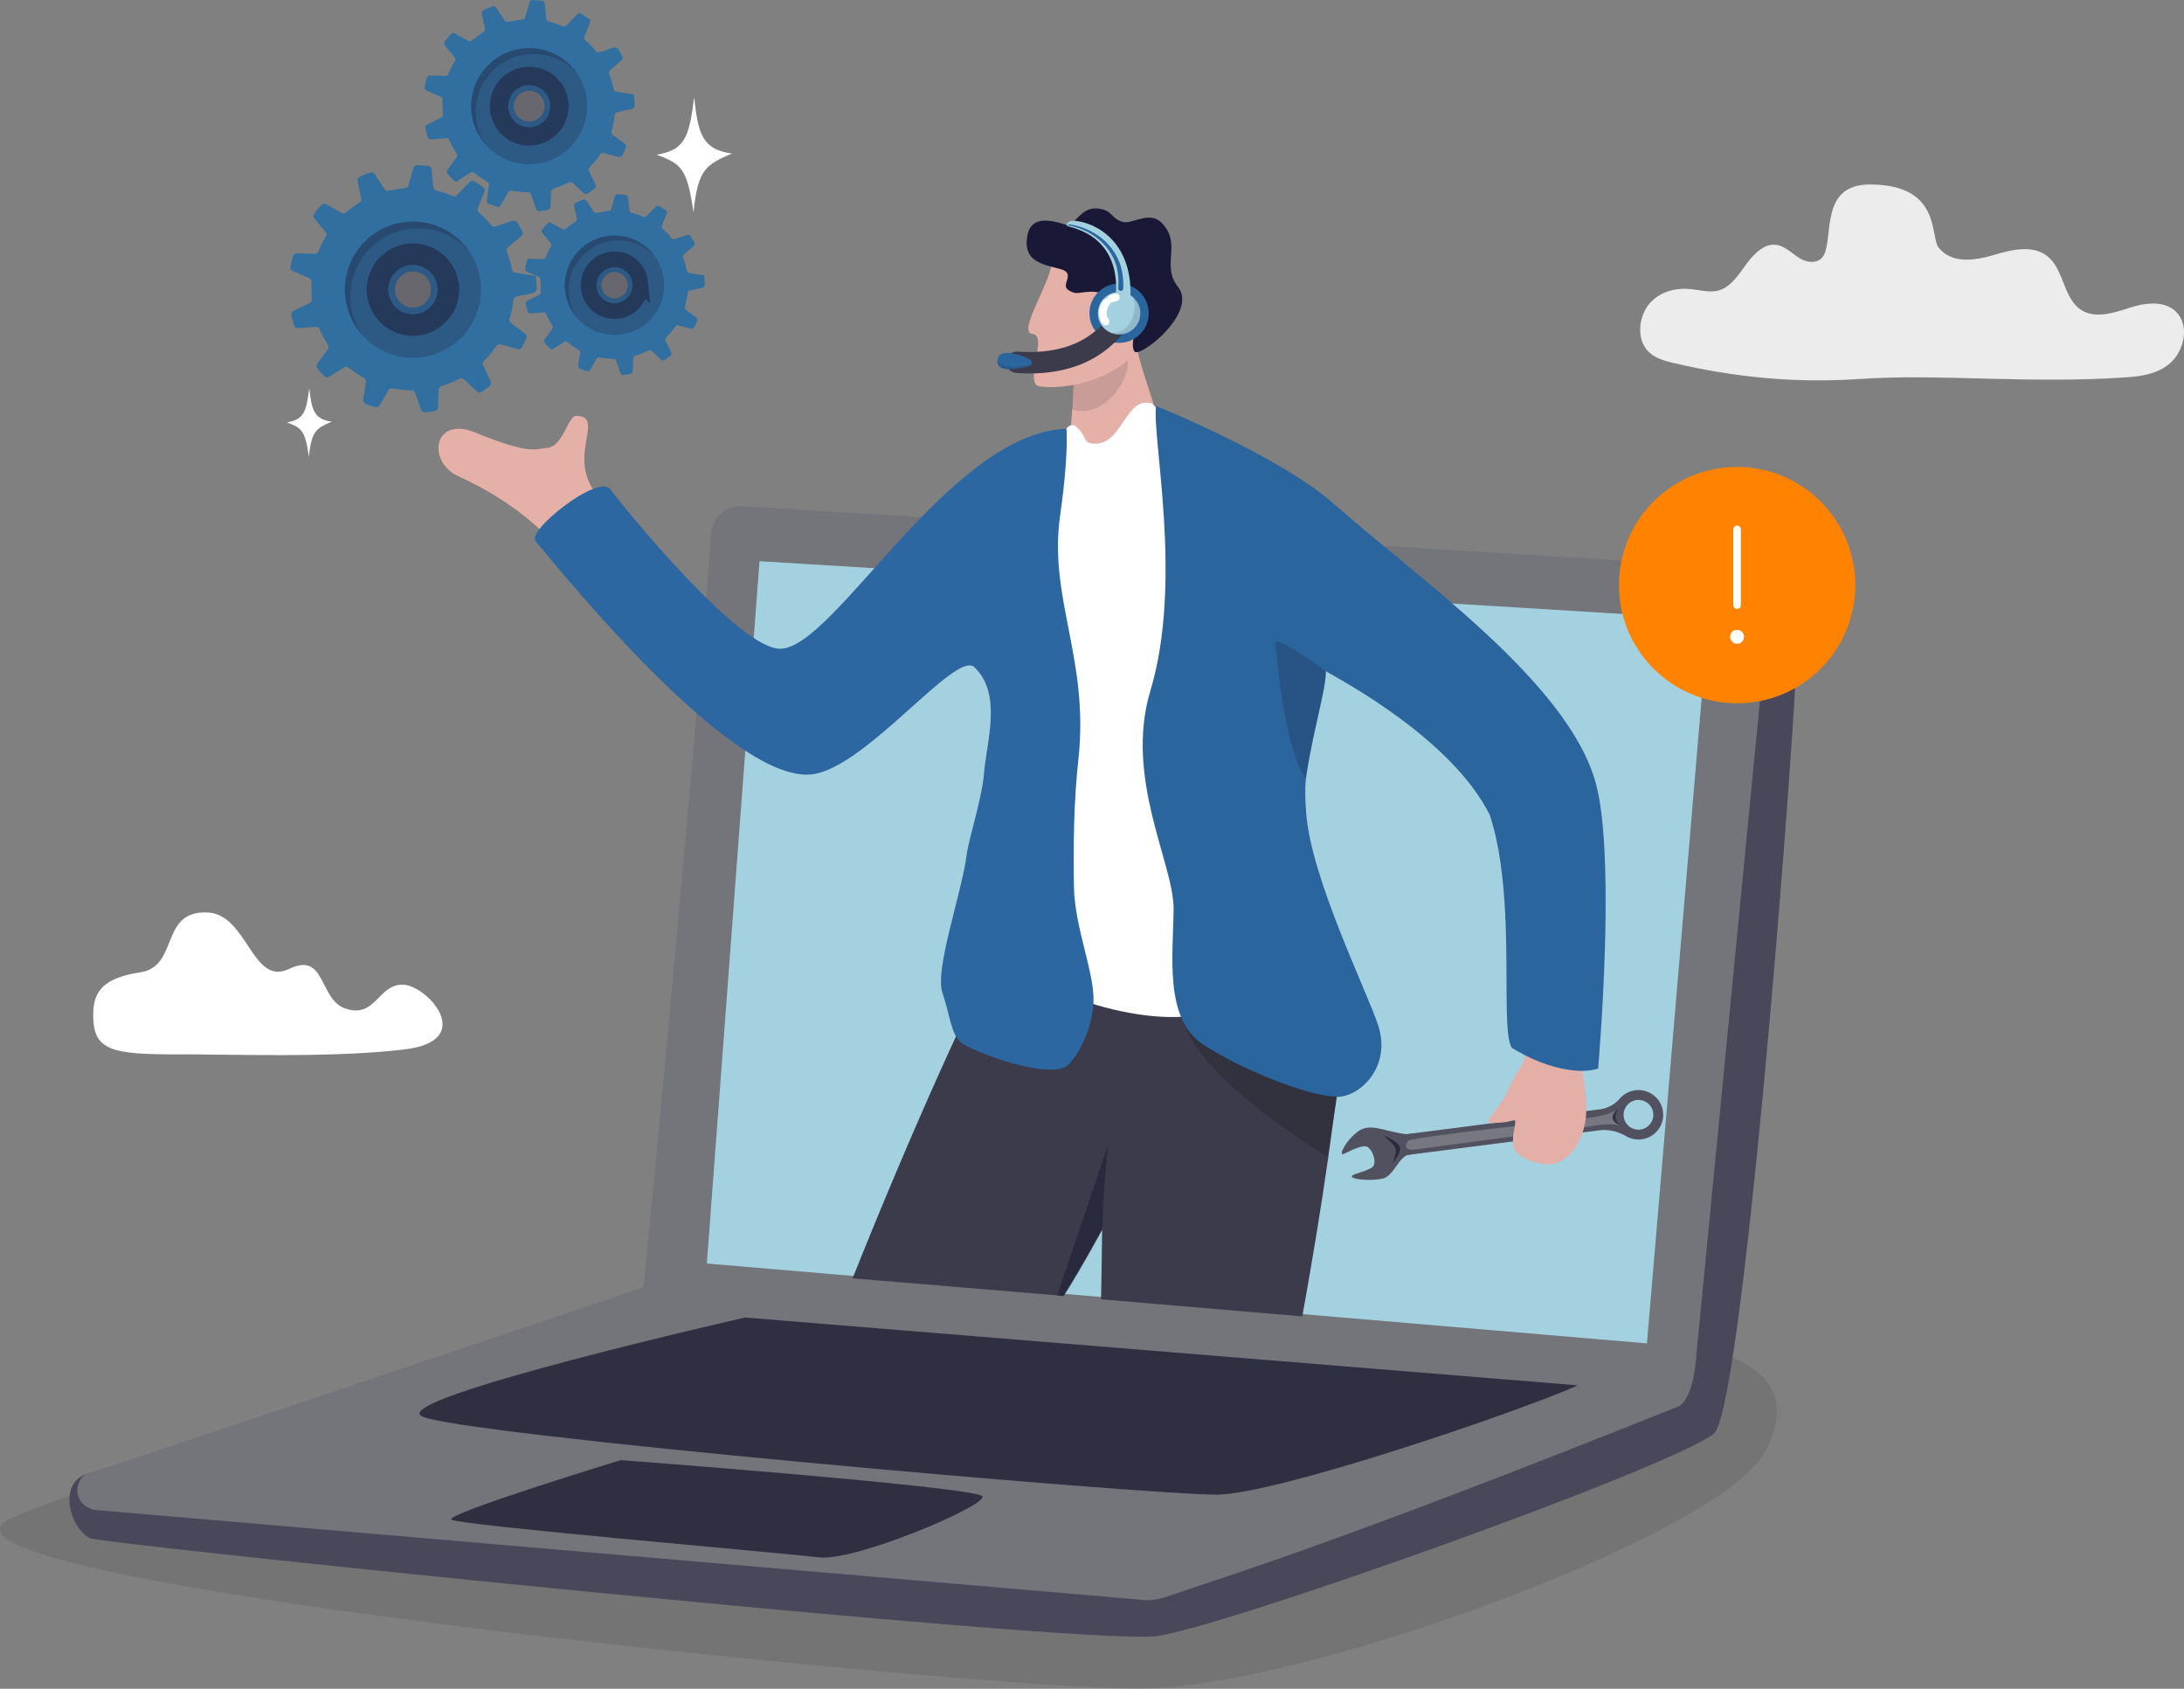<?xml version="1.0" encoding="UTF-8"?>
<svg id="Layer_2" data-name="Layer 2" xmlns="http://www.w3.org/2000/svg" viewBox="0 0 623.53 482.04">
  <rect x="0" y="0" width="623.53" height="482.04" fill="#808080" stroke="none"/>
  <defs>
    <style>
      .cls-1 {
        fill: #e3afa6;
      }

      .cls-2 {
        opacity: .24;
      }

      .cls-2, .cls-3 {
        fill: #1f1f39;
      }

      .cls-3 {
        opacity: .14;
      }

      .cls-4 {
        fill: #74747b;
      }

      .cls-5 {
        stroke-width: 4.48px;
      }

      .cls-5, .cls-6, .cls-7 {
        opacity: .55;
        stroke: #1f1f37;
        stroke-miterlimit: 10;
      }

      .cls-5, .cls-6, .cls-7, .cls-8, .cls-9 {
        fill: none;
      }

      .cls-6 {
        stroke-width: 6.14px;
      }

      .cls-7 {
        stroke-width: 5.24px;
      }

      .cls-10 {
        opacity: .22;
      }

      .cls-10, .cls-11, .cls-12 {
        fill: #fff;
      }

      .cls-11 {
        opacity: .85;
      }

      .cls-13 {
        opacity: .16;
      }

      .cls-13, .cls-14 {
        fill: #32323e;
      }

      .cls-8 {
        stroke: #fff;
        stroke-width: 2.19px;
      }

      .cls-8, .cls-9 {
        stroke-linecap: round;
        stroke-linejoin: round;
      }

      .cls-15 {
        fill: #191937;
      }

      .cls-16 {
        fill: #51515f;
      }

      .cls-17 {
        fill: #e4b0a7;
      }

      .cls-18 {
        fill: #2f2f42;
      }

      .cls-19 {
        fill: #2b659e;
      }

      .cls-20 {
        fill: #2c67a2;
      }

      .cls-21 {
        fill: #316fa0;
      }

      .cls-22 {
        fill: #48485a;
      }

      .cls-23 {
        fill: #3b3b4b;
      }

      .cls-24 {
        fill: #ff8300;
      }

      .cls-9 {
        stroke: #3b3b4b;
        stroke-width: 6.12px;
      }

      .cls-25 {
        opacity: .25;
      }

      .cls-25, .cls-26, .cls-27 {
        fill: #1f1f37;
      }

      .cls-26 {
        opacity: .77;
      }

      .cls-27 {
        opacity: .57;
      }

      .cls-28 {
        fill: #a4d1df;
      }
    </style>
  </defs>
  <g id="Layer_1-2" data-name="Layer 1">
    <path class="cls-17" d="M173.67,144.49c-14.55-11.86.14-25.45-9.04-25.82-2.52-.1-3.85,8.88-8.45,9.18-3.23.21-4.49,2.16-20.57-4.41-11.9-4.86-13.79,8.37-4.77,12.49,22.5,10.28,30.69,23.57,30.69,23.57l12.13-15.01Z"/>
    <path class="cls-13" d="M447.11,379.79c30.1,1.95,72.69,4.93,56.76,34.68-12.74,23.78-133.45,68.11-179.88,67.56-51.51-.6-358.96-31.07-320.71-48.66s225.63-64.58,225.63-64.58l218.2,11Z"/>
    <path class="cls-22" d="M499.76,162.92c6.83,2.39,14.39-2.43,12.91,29.89-1.48,32.32-15.31,210.26-23.42,216.47-13.34,10.22-141.46,55.73-159.28,57.76-22.14,2.51-300.3-26.23-304.17-27.94-5.59-2.46-9.76-15.9-.61-18.52,9.15-2.61,204.57-41.84,204.57-41.84l269.99-215.82Z"/>
    <path class="cls-4" d="M26.73,430.97l297.71,25.55c2.86.47,5.79.23,8.53-.72,19.24-6.61,47.49-14.87,146-54.25,3.86-1.54,5.18-10.89,5.38-15.23l20.85-214.47c.18-3.92-2.08-7.39-5.44-8.93-1.06-.49-2.22-.78-3.45-.84l-284.47-17.61c-4.57-.22-8.48,3.26-8.79,7.83-1.47,21.6-11.1,132.95-19.34,215.16,0,0-137.99,46.55-158.39,53.09-.04.01-.08.02-.12.03-.12.03-.23.07-.34.1-3,1.02-5.04,8.21,1.87,10.28Z"/>
    <polygon class="cls-28" points="201.8 360.66 470.2 383.46 487.73 176.75 216.84 160.19 201.8 360.66"/>
    <path class="cls-18" d="M450.49,395.44c-17.48,7.77-86.32,31.16-103.14,31.2-20.28.05-218.54-17.26-227.06-22.45-8.52-5.19,92.43-28.11,92.43-28.11l237.77,19.36Z"/>
    <path class="cls-18" d="M280.5,427.15c1.1,2.66-36.24,18.58-46.62,17.38-12.61-1.45-102.86-9.17-104.98-10.76-2.12-1.59,48.33-16.99,48.33-16.99,0,0,102.17,7.7,103.28,10.37Z"/>
    <g>
      <path class="cls-16" d="M400.55,329.84l-.75-5.86,57-7.34c2.21-.28,4.21-1.39,5.67-3.07,1.08-1.24,2.59-2.11,4.33-2.35,3.84-.54,7.43,2.15,7.97,5.99.56,3.9-2.19,7.5-6.08,8-1.62.21-3.18-.15-4.49-.92-2.33-1.38-5.03-1.99-7.71-1.64l-55.94,7.2ZM468.32,322.42c2.33-.3,3.97-2.43,3.67-4.75-.3-2.33-2.43-3.97-4.75-3.67-2.33.3-3.97,2.43-3.67,4.76.3,2.33,2.43,3.97,4.76,3.67Z"/>
      <path class="cls-16" d="M401.63,323.75c-6.12-.6-10.39-3.51-14.03-.71-3.64,2.8-5.33,6.76-4.15,6.39,1.18-.37,5.6-3.06,7.11-1.97s2.75,4.84,1.01,5.88c-2.08,1.25-5.92,1.86-5.66,2.5.41.98,6.12,1.29,9.04.53s4.55-6.39,7.25-6.74c2.7-.35,1.53-6.15,1.53-6.15l-2.11.27Z"/>
      <path class="cls-10" d="M461.47,316.94c-3.64,1.97-9.39,2.27-9.39,2.27,0,0-48.73,5.32-49.9,6.34-1.17,1.02-1.25,2.94,1.54,2.61,2.8-.33,48.09-6.46,49.45-6.53s6.88-1.48,9.31-.17c-2.1-2.67-1.01-4.52-1.01-4.52Z"/>
      <path class="cls-26" d="M461.99,316.49c-.92,1.22-1.2,2.73.49,4.97-1.73-1.35-2.08-1.46-2.1-2.67-.02-1.08,1.61-2.3,1.61-2.3Z"/>
      <path class="cls-26" d="M395.1,324.16c1.78,1.77,2.99,2.49,3.38,3.75.39,1.26-.94,4.07-1.19,4.32s2.8-2.82,2.38-4.68c-.41-1.85-4.57-3.39-4.57-3.39Z"/>
    </g>
    <g>
      <g>
        <g>
          <path class="cls-23" d="M243.41,364.89l60.17,5.01c5.45-8.64,10.55-18.05,11.04-18.82,0,0,0,0,0,0,.01-.03.02-.05.04-.06-.08,5.94-.19,14.56-.3,19.86l57.45,4.87c5.29-29.42,10.4-62.06,12.23-88.82.38-5.51-76.02-21.14-76.02-21.14l-18.79-2.06c-10.7,17.62-31.12,64.26-45.82,101.17Z"/>
          <path class="cls-27" d="M301.8,369.74l1.89.26c5.38-8.35,10.52-18.15,10.93-18.92,0,0,0,0,0,0,.01-.03.02-.05.04-.06,0,0,0-.01,0-.01.36-11.23,1.65-24.2,1.65-24.2,0,0-8.44,25.19-14.51,42.94Z"/>
        </g>
        <g>
          <path class="cls-17" d="M324.4,98.16c1.04,7.93,9.37,26.61,8.86,35.44l-18.76,5.17s-18.26,4.76-15.05.24c4.29-6.03,2.7-3.1,4.32-7.05.99-2.4,1.64-6.85,2.08-11.65.59-6.51.78-13.65.83-17.14.02-1.36.03-2.18.03-2.18l-.34-1.53,6.93-18.13s9.95,8.13,11.09,16.83Z"/>
          <path class="cls-3" d="M306.03,116.81c.59-6.51.6-10.14.65-13.63l4.34-2.16s8.71-1,10.44,1.14c2.62,3.24-5.25,18.08-15.44,14.65Z"/>
        </g>
        <path class="cls-12" d="M328.88,115.2c-7.26-2.37-8.29,10.95-15.68,11.42-3.9.25-2.99-1.61-4.79-3.63-1.1-1.25-2.13-2.64-3.97-.66-37.36,40.32-7.14,144.64-11.95,151.78-3.93,5.84,31.72,19.99,51.18,15.25,48.97-11.92,26.85-28.39,25.21-44.41-.62-6.09-15.23-109.69-15.23-109.69,0,0-13.24-8.16-24.78-20.07Z"/>
        <path class="cls-20" d="M152.95,154.57c2.03,1.93,54.83,69.36,78.9,66.46,15.4-1.85,41.05-35.6,46.33-30.58,8.13,7.74,3.4,21.42,2.7,30.8-.47,6.23-4.32,18.26-4.89,22.68-1.38,10.94-9.2,32.75-6.94,39.41,2.25,6.66,2.43,11.81,5.33,14.26,2.91,2.45,25.66,11.1,30.61,6.33,2.7-2.6,6.65-9.62,7.17-17.33.01-.19.02-.38.03-.57.35-8.33-5.39-21.2-5.58-32.93-.18-11.46-.09-23.96,1.27-36.34,3.14-28.69-8.57-45.89-5.22-69.59.37-2.57.66-4.91.91-7.04.11-.98.2-1.92.29-2.81.48-4.83.65-8.36.69-10.78.05-2.92-.09-4.22-.09-4.22-.13.03-.27.09-.41.09-33.25,1.65-65.69,62.4-81.18,62.78-11.76.29-44.47-39.98-48.69-45.6-3.31-4.41-24.24,12.1-21.23,14.96Z"/>
        <path class="cls-14" d="M337.81,291.31c5.14,17.6,41.07,38.78,41.07,38.78,0,0,5.51-31.17,4.78-36.13-.73-4.97-45.85-2.65-45.85-2.65Z"/>
        <g>
          <path class="cls-17" d="M327.28,77.83s-.19,3.26-.58,7.37c-.48,5.04-1.28,11.34-2.44,14.45-.09.23-.19.46-.32.69-2.91,5.46-16.19,11.31-27.1,9.97-4.69-.57,2.45-14.59-1.98-14.96-2.55-.22-.82-4.44,1.35-9.29,1.52-3.4,3.26-7.1,3.9-9.94.04-.16.07-.31.09-.46l27.07,2.17Z"/>
          <path class="cls-15" d="M336.32,81.88c.59.75.95,1.55,1.1,2.39,1.44,7.42-12.09,17.78-13.49,16.08h0c-1.82-2.21,1.93-8.92.05-10.74-2.84-2.74-3.53,0-6.42,2.34-3.07,2.5-8.23,2.22-4.36-2.79,1.03-1.34,1.61-2.39,1.83-3.2.64-2.25-1.36-2.76-3.78-2.68-3.65.13-3.85,1-6.24-.49-2.39-1.5,2.37-4.76-2.26-5.98-.88-.24-1.77-.45-2.65-.69-3.49-.94-6.64-2.19-6.96-6.11-.02-.27-.03-.55-.02-.85.04-1.85.41-3.19,1.01-4.14.23-.37.5-.67.8-.94h0c2.16-1.87,5.85-1,8.65-.14.22.07.43.13.63.2.54.17,1.02.05,1.5-.23,1.89-1.13,3.63-4.96,7.99-4.36,4.28.58,3.5,3.17,7.29,3.87,2.29.42,7.24-3.17,10.54.06,1.09,1.07,1.79,2.14,2.22,3.21,2.02,4.97-1.52,10.05,2.56,15.2Z"/>
        </g>
        <g>
          <path class="cls-1" d="M435.53,301.27c-1.11,4.55-2.2,3.17-4.48,8.95-2.28,5.78-8.44,10.5-5.21,10.37,3.92-.16,4.71-.34,6.28-.9,1.58-.56-1.22,5.23.29,8.31,1.51,3.07,9.05,5.56,12.8,3.67,3.75-1.89,6.67-6.21,7.48-12.13.8-5.92-1.22-14.3-1.53-16.96-.31-2.67-15.63-1.3-15.63-1.3Z"/>
          <path class="cls-19" d="M330.06,115.88c-1.23,9.14,7.78,50.01-1.63,81.29-7.5,24.97,6.69,49.42,6.63,62.23-.05,12.64-2.86,31.32,8.35,38.69,11.22,7.37,29.86,14.65,38.06,14.99,6.56.27,15.97-8.43,11.96-20.51-3.24-9.8-19.16-42-20.52-60.46-.3-4.03-.35-7.42-.08-9.79.02-.17.04-.34.06-.5.29-2.03.65-4.11,1.04-6.19,1.77-9.35,4.27-18.59,4.55-22.64v-.03c.03-.38.03-.7.02-.99,0,0,0-.02,0-.03,0-.08-.01-.16-.03-.24,0-.01,0-.02,0-.03,0-.03,0-.07-.02-.1,0-.01,0-.02,0-.02,3.61,2.18,35.81,18.97,46.88,41.06,2.75,8.32,3.9,18.32,4.39,28.01v.05c.12,2.35.2,4.68.26,6.96v.23c.35,15.01-.37,28.03,1.62,31.22,1.28.79,2.58,1.53,3.9,2.19,5.58,2.81,11.4,4.42,16.14,4.4,1.7,0,3.27-.22,4.62-.66.01-.04,1.36-15.41,1.91-33.38.05-1.66.1-3.35.14-5.04h0c.34-16.16-.07-33.42-2.71-43.04-7.9-28.86-50.99-58.63-74.66-79.62-15.72-13.94-50.89-28.04-50.89-28.04Z"/>
        </g>
        <path class="cls-2" d="M364.1,183.87c.53,3.02,2.31,29.52,8.75,38.45.02-.17.04-.34.06-.5.29-2.03.65-4.11,1.04-6.19,1.77-9.35,4.27-18.59,4.55-22.64v-.03c.03-.38.03-.7.02-.99,0,0,0-.02,0-.03-.01-.1-.02-.18-.03-.24-.01-.07-.02-.11-.02-.13,0-.01,0-.02,0-.02,0,0-14.96-11.02-14.37-7.69Z"/>
      </g>
      <circle class="cls-19" cx="319.5" cy="89.41" r="8.46"/>
      <path class="cls-28" d="M305.13,64.65c-1.31-.33-.38-1.79,1.63-1.63,6.2.49,17.06,6.2,15.91,22.85-.24,2.77-4.73,3.75-4.24-.16.49-3.92,1.6-17.33-13.3-21.06Z"/>
      <path class="cls-19" d="M305.13,64.01c7.89,1.07,14.62,6.85,15.45,15,.13,1.11.16,2.23.12,3.34-.01.4-.35.72-.75.7-.42-.01-.74-.38-.7-.8.08-1.04.09-2.09.02-3.12-.46-7.77-6.76-13.45-14.19-14.77-.22-.03-.19-.4.06-.36h0Z"/>
      <path class="cls-9" d="M319.16,92.31c-2.12,1.96-8.65,12.49-28.81,11.1"/>
      <g>
        <path class="cls-28" d="M325.56,89.41c0,3.35-2.71,6.06-6.06,6.06-.92,0-1.79-.2-2.57-.57-2.07-.96-3.49-3.06-3.49-5.49,0-3.35,2.71-6.06,6.06-6.06,1.49,0,2.86.54,3.92,1.44,1.31,1.11,2.14,2.77,2.14,4.62Z"/>
        <path class="cls-3" d="M325.56,89.41c0,3.35-2.71,6.06-6.06,6.06-.92,0-1.79-.2-2.57-.57,5.55.96,8.21-6.3,6.49-10.11,1.31,1.11,2.14,2.77,2.14,4.62Z"/>
        <g>
          <path class="cls-8" d="M317.22,85.31c.4-.2.85-.34,1.37-.42"/>
          <path class="cls-8" d="M315.65,91.78c-1.02-1.04-1.19-3.76.28-5.48"/>
        </g>
      </g>
      <g>
        <path class="cls-19" d="M294.44,104.08c-.09.14-.23.26-.46.32-1.81.49-9.23,2.62-9.21-1.3,0-.02,0-.03,0-.05.08-4.58,8.42-1.02,9.35-.45.23.14.63.98.32,1.48Z"/>
        <path class="cls-3" d="M294.44,104.08c-.09.14-.23.26-.46.32-1.81.49-9.23,2.62-9.21-1.3,0-.02,0-.03,0-.05,1.93,2.14,5.08,1.9,9.67,1.03Z"/>
      </g>
    </g>
    <g>
      <path class="cls-21" d="M147.1,77.86c-.46-.07-.83-.43-.92-.89-.34-1.76-.84-3.47-1.48-5.09-.18-.45-.05-.96.32-1.27l3.83-3.22c.4-.34.52-.91.27-1.38-.46-.87-.95-1.71-1.47-2.53-.28-.43-.81-.63-1.3-.46l-4.86,1.63c-.44.15-.93,0-1.22-.35-1.07-1.33-2.26-2.55-3.55-3.66-.36-.31-.48-.82-.3-1.27l1.9-4.63c.2-.49.03-1.05-.4-1.35-.83-.58-1.68-1.11-2.56-1.61-.45-.26-1.01-.18-1.37.2l-3.54,3.7c-.32.34-.82.44-1.24.25-1.5-.64-3.05-1.16-4.66-1.55-.46-.11-.81-.5-.85-.98l-.47-5.01c-.05-.52-.45-.94-.98-1.01-1.02-.13-2.05-.21-3.09-.25-.52-.02-.98.31-1.12.81l-1.43,4.95c-.12.43-.49.75-.94.8-1.17.14-3.37.45-4.77.74-.45.09-.91-.1-1.16-.49l-2.77-4.26c-.29-.44-.84-.62-1.33-.44-.99.36-1.96.76-2.9,1.21-.47.22-.73.73-.63,1.24l1.03,4.99c.09.46-.11.93-.51,1.17-1.35.83-2.62,1.76-3.8,2.79-.35.31-.86.36-1.28.13l-4.43-2.48c-.45-.25-1.02-.16-1.37.22-.71.77-1.39,1.58-2.03,2.41-.32.41-.31.99.02,1.39l3.21,3.91c.3.37.34.88.09,1.28-.82,1.35-1.53,2.78-2.13,4.26-.17.43-.6.71-1.07.7l-5.11-.14c-.52-.01-.98.33-1.11.83-.27,1-.5,2.01-.69,3.03-.09.52.18,1.03.67,1.23l4.65,1.97c.43.18.7.61.68,1.08-.06,1.54.03,3.78.1,4.94.02.45-.22.87-.62,1.06l-4.63,2.27c-.46.23-.71.74-.6,1.24.21,1,.47,1.98.76,2.94.16.5.64.83,1.16.79l4.99-.41c.48-.04.93.23,1.12.67.68,1.57,1.49,3.06,2.41,4.46.26.39.24.9-.03,1.27l-3.02,4.13c-.3.41-.29.99.05,1.38.63.75,1.29,1.48,1.98,2.18.37.38.95.44,1.4.16l4.22-2.68c.41-.26.93-.23,1.3.08,1.36,1.11,2.83,2.09,4.37,2.94.41.22.63.68.57,1.14l-.75,5.05c-.08.51.21,1.01.69,1.2.88.36,1.77.68,2.68.97.5.16,1.05-.05,1.31-.51l2.5-4.34c.24-.42.72-.63,1.19-.54,1.76.35,3.57.54,5.42.56.47,0,.89.31,1.04.75l1.68,4.81c.17.48.64.79,1.15.74h0c.94-.1,1.86-.23,2.77-.39.52-.09.9-.53.92-1.06l.19-5.02c.02-.48.34-.89.8-1.03,1.8-.53,3.52-1.24,5.14-2.09.42-.22.93-.15,1.28.17l3.69,3.45c.38.36.96.4,1.39.11.77-.52,1.51-1.06,2.23-1.63.41-.33.54-.89.32-1.36l-2.17-4.56c-.2-.43-.12-.94.22-1.27,1.32-1.31,2.51-2.74,3.56-4.27.27-.39.76-.57,1.22-.45l4.85,1.33c.51.14,1.04-.09,1.29-.55.44-.82.84-1.65,1.21-2.5.21-.48.06-1.03-.35-1.35l-4.06-3.04c-.38-.28-.54-.77-.4-1.22.53-1.73.91-3.52,1.11-5.36.05-.48.4-.87.87-.97l4.89-1.06c.51-.11.88-.57.88-1.1,0-1.19-.06-2.39-.19-3.61v-.11s-5.91-.95-5.91-.95ZM123.03,82.14c.02.22.03.44.03.66-.02.63-.15,1.24-.38,1.8-.09.21-.18.41-.29.6-.31.54-.71,1.02-1.19,1.42-.17.14-.35.27-.53.39-.51.33-1.09.57-1.72.7-.17.04-.35.06-.53.08-.04,0-.09,0-.13.01-.64.05-1.25-.02-1.83-.19-.22-.06-.43-.14-.63-.23-.56-.25-1.07-.59-1.51-1.01-.17-.16-.32-.33-.46-.51-.37-.46-.66-.99-.85-1.57-.07-.22-.13-.45-.18-.68-.03-.14-.05-.29-.06-.44-.05-.45-.03-.89.03-1.31.04-.24.09-.47.16-.69.17-.56.43-1.09.78-1.55.14-.19.3-.38.46-.55.4-.41.87-.76,1.4-1.02.21-.11.43-.2.66-.28.36-.12.73-.2,1.12-.24.2-.02.4-.03.6-.03.24,0,.48.02.71.06.59.09,1.16.28,1.67.56.21.11.4.24.59.37.48.35.9.79,1.24,1.29.13.19.24.39.34.6.26.53.44,1.12.5,1.75v.02Z"/>
      <path class="cls-25" d="M137.23,80.63v.06c.09.83.12,1.66.1,2.48-.06,2.38-.55,4.67-1.42,6.79-.31.78-.68,1.53-1.09,2.26-1.15,2.04-2.67,3.86-4.47,5.37-.64.53-1.31,1.03-2.01,1.48-1.94,1.24-4.12,2.14-6.47,2.63-.66.14-1.33.24-2.01.31-.16.02-.32.03-.48.04-2.39.18-4.71-.07-6.89-.7-.82-.24-1.62-.53-2.39-.87-2.11-.92-4.03-2.21-5.67-3.8-.62-.6-1.21-1.24-1.75-1.92-1.38-1.74-2.48-3.73-3.21-5.9-.28-.83-.5-1.68-.67-2.56-.1-.55-.18-1.1-.24-1.66-.17-1.69-.12-3.35.13-4.95.14-.89.34-1.77.59-2.62.64-2.12,1.63-4.1,2.92-5.86.53-.73,1.12-1.42,1.75-2.07,1.51-1.56,3.28-2.87,5.26-3.86.8-.4,1.63-.75,2.5-1.04,1.35-.45,2.76-.76,4.23-.91.75-.08,1.5-.11,2.24-.1.9.01,1.8.09,2.67.22,2.23.34,4.35,1.07,6.28,2.11.78.42,1.52.89,2.23,1.41,1.82,1.33,3.4,2.97,4.67,4.85.48.71.91,1.46,1.3,2.24.99,2.01,1.65,4.22,1.9,6.58Z"/>
      <path class="cls-6" d="M127.96,81.61v.03c.05.43.06.86.05,1.29-.03,1.24-.29,2.43-.74,3.53-.16.4-.35.8-.57,1.18-.6,1.06-1.39,2.01-2.33,2.79-.33.28-.68.53-1.05.77-1.01.64-2.14,1.11-3.37,1.37-.34.07-.69.12-1.04.16-.08,0-.17.02-.25.02-1.24.1-2.45-.04-3.59-.37-.43-.12-.84-.27-1.25-.45-1.1-.48-2.1-1.15-2.95-1.98-.32-.31-.63-.65-.91-1-.72-.91-1.29-1.94-1.67-3.07-.14-.43-.26-.88-.35-1.33-.05-.28-.1-.57-.13-.86-.09-.88-.06-1.74.07-2.58.07-.46.18-.92.31-1.36.33-1.1.85-2.13,1.52-3.05.28-.38.58-.74.91-1.08.79-.81,1.71-1.49,2.74-2.01.42-.21.85-.39,1.3-.54.7-.23,1.44-.4,2.2-.47.39-.04.78-.06,1.17-.05.47,0,.94.05,1.39.11,1.16.18,2.26.55,3.27,1.1.4.22.79.46,1.16.73.95.69,1.77,1.54,2.43,2.52.25.37.48.76.68,1.16.52,1.04.86,2.2.99,3.42Z"/>
      <path class="cls-25" d="M133.9,71.63c-.9-1-1.91-1.91-3-2.7-.71-.52-1.45-.99-2.23-1.41-1.93-1.04-4.05-1.77-6.28-2.11-.88-.13-1.77-.21-2.67-.22-.74,0-1.49.02-2.24.1-1.47.15-2.88.46-4.23.91-.86.29-1.7.64-2.5,1.04-1.97.99-3.75,2.3-5.26,3.86-.63.65-1.21,1.34-1.75,2.07-1.28,1.76-2.28,3.74-2.92,5.86-.26.85-.46,1.73-.59,2.62-.25,1.6-.3,3.26-.13,4.95.06.56.14,1.12.24,1.66.16.88.39,1.73.67,2.56.58,1.74,1.4,3.36,2.42,4.83-.26-.29-.51-.58-.75-.88-1.38-1.74-2.48-3.73-3.21-5.9-.28-.83-.5-1.68-.67-2.56-.1-.55-.18-1.1-.24-1.66-.17-1.69-.12-3.35.13-4.95.14-.89.34-1.77.6-2.62.64-2.12,1.63-4.1,2.92-5.86.53-.73,1.12-1.42,1.75-2.07,1.51-1.56,3.28-2.87,5.26-3.86.8-.4,1.64-.75,2.5-1.04,1.35-.45,2.76-.76,4.23-.91.75-.08,1.5-.11,2.24-.1.9.01,1.8.09,2.67.22,2.23.34,4.35,1.07,6.28,2.11.78.42,1.52.89,2.23,1.41,1.76,1.28,3.3,2.85,4.54,4.66Z"/>
    </g>
    <g>
      <path class="cls-21" d="M196.75,77.89c-.34-.05-.61-.31-.67-.65-.25-1.29-.61-2.53-1.08-3.72-.13-.33-.03-.7.23-.92l2.8-2.35c.29-.25.38-.67.2-1.01-.33-.63-.69-1.25-1.07-1.85-.2-.32-.59-.46-.95-.34l-3.55,1.19c-.32.11-.68,0-.89-.26-.78-.97-1.65-1.86-2.59-2.67-.27-.23-.35-.6-.22-.93l1.39-3.38c.15-.36.02-.76-.29-.98-.6-.42-1.23-.81-1.87-1.18-.33-.19-.74-.13-1,.14l-2.59,2.7c-.23.24-.6.32-.91.19-1.09-.47-2.23-.85-3.4-1.13-.34-.08-.59-.37-.62-.72l-.34-3.65c-.03-.38-.33-.69-.71-.74-.74-.09-1.5-.16-2.26-.19-.38-.01-.72.23-.82.59l-1.04,3.61c-.09.32-.36.55-.69.59-.85.1-2.46.33-3.48.54-.33.07-.67-.07-.85-.35l-2.02-3.11c-.21-.32-.61-.45-.97-.32-.72.26-1.43.56-2.12.88-.34.16-.53.54-.46.91l.75,3.64c.07.33-.08.68-.37.86-.98.6-1.91,1.29-2.78,2.04-.26.22-.63.26-.93.09l-3.24-1.81c-.33-.18-.75-.12-1,.16-.52.56-1.02,1.15-1.48,1.76-.23.3-.23.72.01,1.02l2.34,2.86c.22.27.25.64.07.94-.6.99-1.12,2.03-1.55,3.11-.13.32-.44.52-.78.51l-3.73-.1c-.38-.01-.71.24-.81.6-.2.73-.37,1.46-.5,2.21-.07.38.13.75.49.9l3.39,1.44c.31.13.51.45.5.79-.04,1.12.02,2.76.07,3.6.02.33-.16.63-.46.78l-3.38,1.66c-.34.17-.52.54-.44.91.16.73.34,1.44.56,2.14.11.37.47.61.85.58l3.64-.3c.35-.03.68.17.82.49.49,1.14,1.08,2.23,1.76,3.25.19.29.18.65-.02.93l-2.2,3.02c-.22.3-.21.72.03,1.01.46.55.94,1.08,1.45,1.59.27.27.69.32,1.02.12l3.08-1.95c.3-.19.68-.17.95.06.99.81,2.06,1.53,3.19,2.15.3.16.46.5.41.83l-.55,3.69c-.05.37.15.73.5.88.64.26,1.29.5,1.96.71.37.12.77-.04.96-.37l1.82-3.17c.17-.3.52-.46.87-.39,1.28.26,2.61.4,3.96.41.34,0,.65.22.76.55l1.22,3.51c.12.35.47.58.84.54h0c.68-.07,1.36-.17,2.02-.29.38-.07.66-.39.67-.77l.14-3.66c.01-.35.25-.65.58-.75,1.31-.39,2.57-.9,3.75-1.52.31-.16.68-.11.93.13l2.69,2.52c.28.26.7.29,1.02.08.56-.38,1.1-.77,1.63-1.19.3-.24.39-.65.23-.99l-1.59-3.33c-.15-.31-.09-.69.16-.93.96-.95,1.83-2,2.6-3.12.2-.29.55-.42.89-.33l3.54.97c.37.1.76-.07.94-.4.32-.6.61-1.21.88-1.83.15-.35.04-.75-.26-.98l-2.96-2.22c-.28-.21-.39-.56-.29-.89.39-1.26.66-2.57.81-3.91.04-.35.29-.63.64-.71l3.57-.78c.37-.08.64-.42.64-.8,0-.87-.05-1.75-.14-2.63v-.08s-4.31-.69-4.31-.69ZM179.19,81.01c.02.16.02.32.02.48-.01.46-.11.9-.27,1.32-.06.15-.13.3-.21.44-.22.4-.52.75-.87,1.04-.12.1-.25.2-.39.29-.38.24-.8.41-1.25.51-.13.03-.26.05-.39.06-.03,0-.06,0-.09,0-.46.04-.91-.01-1.34-.14-.16-.05-.31-.1-.46-.17-.41-.18-.78-.43-1.1-.74-.12-.12-.23-.24-.34-.37-.27-.34-.48-.72-.62-1.14-.05-.16-.1-.33-.13-.5-.02-.1-.04-.21-.05-.32-.03-.33-.02-.65.02-.96.03-.17.07-.34.11-.51.12-.41.32-.79.57-1.13.1-.14.22-.28.34-.4.29-.3.64-.56,1.02-.75.16-.08.32-.14.48-.2.26-.09.54-.15.82-.18.14-.01.29-.02.43-.02.17,0,.35.02.52.04.43.07.84.21,1.22.41.15.08.29.17.43.27.35.26.66.57.91.94.09.14.18.28.25.43.19.39.32.82.37,1.27h0Z"/>
      <path class="cls-25" d="M189.55,79.91v.05c.07.61.09,1.21.07,1.81-.04,1.74-.4,3.41-1.03,4.96-.23.57-.5,1.12-.8,1.65-.84,1.49-1.95,2.82-3.26,3.92-.46.39-.96.75-1.47,1.08-1.41.9-3,1.56-4.72,1.92-.48.1-.97.17-1.46.23-.12.01-.23.02-.35.03-1.74.13-3.44-.05-5.03-.51-.6-.17-1.18-.39-1.75-.63-1.54-.67-2.94-1.62-4.14-2.77-.46-.44-.88-.91-1.28-1.4-1.01-1.27-1.81-2.72-2.34-4.31-.2-.6-.37-1.23-.49-1.87-.08-.4-.13-.8-.18-1.21-.13-1.23-.09-2.44.09-3.61.1-.65.25-1.29.43-1.91.47-1.55,1.19-2.99,2.13-4.27.39-.53.81-1.04,1.27-1.51,1.1-1.14,2.4-2.09,3.84-2.82.58-.29,1.19-.55,1.82-.76.98-.33,2.01-.55,3.09-.66.55-.06,1.1-.08,1.64-.07.66,0,1.31.06,1.95.16,1.63.25,3.18.78,4.59,1.54.57.31,1.11.65,1.63,1.03,1.33.97,2.48,2.17,3.41,3.54.35.52.67,1.06.95,1.63.72,1.46,1.2,3.08,1.38,4.8Z"/>
      <path class="cls-5" d="M182.78,80.62v.02c.03.32.05.63.04.94-.02.9-.21,1.78-.54,2.58-.12.3-.26.58-.41.86-.44.78-1.01,1.47-1.7,2.04-.24.2-.5.39-.77.56-.74.47-1.56.81-2.46,1-.25.05-.5.09-.76.12-.06,0-.12.01-.18.02-.91.07-1.79-.03-2.62-.27-.31-.09-.62-.2-.91-.33-.8-.35-1.53-.84-2.16-1.44-.24-.23-.46-.47-.66-.73-.53-.66-.94-1.42-1.22-2.24-.11-.31-.19-.64-.25-.97-.04-.21-.07-.42-.09-.63-.07-.64-.05-1.27.05-1.88.05-.34.13-.67.23-.99.24-.8.62-1.56,1.11-2.22.2-.28.42-.54.66-.79.57-.59,1.25-1.09,2-1.47.3-.15.62-.28.95-.39.51-.17,1.05-.29,1.61-.35.29-.03.57-.04.85-.04.34,0,.68.03,1.02.08.85.13,1.65.4,2.39.8.29.16.58.34.85.54.69.5,1.29,1.13,1.77,1.84.18.27.35.55.49.85.38.76.63,1.6.72,2.5Z"/>
      <path class="cls-25" d="M187.12,73.34c-.66-.73-1.39-1.39-2.19-1.97-.52-.38-1.06-.72-1.63-1.03-1.41-.76-2.96-1.29-4.59-1.54-.64-.1-1.29-.15-1.95-.16-.54,0-1.09.02-1.64.07-1.07.11-2.11.34-3.09.66-.63.21-1.24.47-1.82.76-1.44.72-2.73,1.68-3.84,2.82-.46.47-.89.98-1.27,1.51-.94,1.28-1.66,2.73-2.13,4.27-.19.62-.33,1.26-.43,1.91-.18,1.17-.22,2.38-.09,3.61.04.41.1.81.18,1.21.12.64.28,1.26.49,1.87.43,1.27,1.02,2.45,1.76,3.53-.19-.21-.37-.43-.55-.65-1.01-1.27-1.81-2.72-2.34-4.31-.2-.6-.36-1.23-.49-1.87-.08-.4-.13-.8-.18-1.21-.13-1.23-.09-2.44.09-3.61.1-.65.25-1.29.43-1.91.47-1.55,1.19-2.99,2.13-4.27.39-.53.81-1.04,1.27-1.51,1.1-1.14,2.4-2.09,3.84-2.82.59-.29,1.19-.55,1.82-.76.98-.33,2.01-.56,3.09-.66.55-.06,1.1-.08,1.64-.07.66,0,1.31.06,1.95.16,1.63.25,3.18.78,4.59,1.54.57.31,1.11.65,1.63,1.03,1.28.94,2.41,2.08,3.31,3.4Z"/>
    </g>
    <g>
      <path class="cls-21" d="M175.98,26.18c-.39-.06-.71-.36-.79-.76-.29-1.5-.72-2.96-1.27-4.34-.15-.38-.04-.81.27-1.08l3.26-2.75c.34-.29.44-.78.23-1.18-.39-.74-.81-1.46-1.26-2.16-.24-.37-.69-.53-1.11-.39l-4.14,1.4c-.38.13-.79,0-1.04-.3-.92-1.13-1.93-2.17-3.03-3.12-.31-.27-.41-.7-.26-1.08l1.61-3.95c.17-.42.03-.89-.34-1.15-.71-.49-1.44-.95-2.18-1.37-.38-.22-.86-.15-1.17.17l-3.02,3.16c-.27.29-.7.37-1.06.22-1.28-.55-2.61-.99-3.98-1.32-.4-.09-.69-.43-.73-.83l-.41-4.27c-.04-.45-.39-.8-.83-.86-.87-.11-1.75-.18-2.64-.21-.44-.02-.84.27-.96.69l-1.21,4.22c-.1.37-.42.64-.8.68-.99.12-2.87.39-4.07.64-.38.08-.78-.08-.99-.41l-2.37-3.63c-.24-.37-.71-.53-1.13-.37-.84.31-1.67.65-2.47,1.03-.4.19-.62.63-.53,1.06l.88,4.25c.08.39-.09.79-.43,1-1.15.71-2.23,1.51-3.24,2.39-.3.26-.74.31-1.09.11l-3.78-2.11c-.39-.22-.87-.14-1.17.19-.61.66-1.18,1.35-1.73,2.06-.27.35-.26.85.02,1.19l2.74,3.33c.26.31.29.75.08,1.1-.7,1.15-1.3,2.37-1.81,3.63-.15.37-.51.61-.91.6l-4.36-.11c-.44-.01-.83.28-.95.71-.23.85-.43,1.71-.58,2.59-.08.44.16.88.57,1.05l3.97,1.68c.36.15.6.52.58.92-.05,1.31.03,3.23.09,4.21.02.38-.19.74-.53.91l-3.95,1.95c-.39.19-.6.63-.51,1.06.18.85.4,1.69.65,2.51.13.43.55.71.99.67l4.26-.36c.41-.03.79.2.95.57.58,1.34,1.27,2.6,2.06,3.8.22.33.21.76-.02,1.09l-2.57,3.53c-.26.35-.24.84.04,1.18.54.64,1.11,1.26,1.7,1.85.32.32.81.37,1.19.13l3.6-2.29c.35-.22.79-.2,1.11.06,1.16.94,2.41,1.78,3.73,2.5.35.19.54.58.48.97l-.63,4.31c-.06.44.18.86.59,1.03.75.31,1.51.58,2.29.83.43.13.9-.05,1.12-.44l2.12-3.7c.2-.36.61-.54,1.01-.46,1.5.3,3.05.46,4.62.47.4,0,.76.26.89.64l1.44,4.1c.14.41.55.67.98.63h0c.8-.08,1.59-.2,2.36-.34.44-.08.77-.46.78-.9l.16-4.28c.02-.41.29-.76.68-.88,1.53-.46,3-1.06,4.38-1.79.36-.19.8-.13,1.09.15l3.15,2.94c.33.3.82.34,1.19.09.65-.44,1.28-.91,1.9-1.39.35-.28.46-.76.27-1.16l-1.86-3.89c-.17-.37-.1-.8.19-1.09,1.12-1.12,2.14-2.34,3.03-3.65.23-.34.65-.49,1.04-.38l4.14,1.13c.43.12.89-.08,1.1-.47.37-.7.71-1.41,1.03-2.14.18-.41.05-.88-.3-1.15l-3.47-2.59c-.32-.24-.46-.66-.34-1.04.45-1.47.77-3,.94-4.57.04-.41.34-.74.74-.83l4.17-.91c.44-.1.75-.49.75-.94,0-1.02-.06-2.04-.16-3.08v-.1s-5.04-.8-5.04-.8ZM155.46,29.86c.02.19.03.38.02.56-.01.54-.12,1.06-.32,1.54-.07.18-.15.35-.25.51-.26.46-.6.88-1.01,1.22-.14.12-.3.23-.46.33-.44.28-.93.49-1.46.6-.15.03-.3.05-.45.07-.04,0-.07,0-.11,0-.54.04-1.07-.01-1.56-.16-.18-.05-.37-.12-.54-.2-.48-.21-.91-.5-1.29-.86-.14-.13-.27-.28-.4-.43-.32-.39-.56-.84-.73-1.34-.06-.19-.11-.38-.15-.58-.02-.12-.04-.25-.06-.38-.04-.38-.03-.76.03-1.12.03-.2.08-.4.13-.59.14-.48.37-.93.66-1.33.12-.17.25-.32.39-.47.34-.35.74-.65,1.19-.87.18-.09.37-.17.56-.24.31-.1.63-.17.96-.21.17-.02.34-.03.51-.02.2,0,.41.02.61.05.5.08.99.24,1.42.48.18.09.34.2.51.32.41.3.77.67,1.06,1.1.11.16.21.33.29.51.22.45.38.95.43,1.49h0Z"/>
      <path class="cls-25" d="M167.56,28.56v.05c.08.71.11,1.42.09,2.11-.05,2.03-.47,3.99-1.2,5.79-.27.66-.58,1.31-.93,1.93-.98,1.74-2.27,3.3-3.8,4.58-.54.46-1.12.88-1.72,1.26-1.65,1.06-3.51,1.83-5.51,2.25-.56.12-1.13.21-1.71.27-.14.01-.27.03-.41.04-2.04.16-4.02-.05-5.88-.59-.7-.2-1.38-.45-2.04-.74-1.8-.78-3.44-1.88-4.84-3.23-.53-.51-1.03-1.06-1.49-1.63-1.18-1.48-2.12-3.18-2.75-5.03-.24-.71-.43-1.43-.57-2.18-.09-.46-.16-.94-.21-1.42-.15-1.44-.11-2.86.1-4.22.12-.76.28-1.51.5-2.23.54-1.81,1.39-3.5,2.48-5,.45-.62.95-1.22,1.49-1.77,1.29-1.33,2.79-2.45,4.48-3.3.68-.34,1.39-.64,2.13-.89,1.15-.39,2.35-.65,3.61-.78.64-.07,1.28-.1,1.91-.09.77,0,1.53.07,2.28.18,1.9.29,3.71.9,5.36,1.79.66.36,1.3.76,1.9,1.2,1.55,1.13,2.91,2.53,3.99,4.13.41.61.78,1.24,1.11,1.91.85,1.71,1.41,3.6,1.63,5.61Z"/>
      <path class="cls-7" d="M159.66,29.4v.03c.04.37.06.74.05,1.1-.02,1.06-.24,2.07-.62,3.01-.14.35-.3.68-.48,1-.51.91-1.18,1.72-1.98,2.38-.28.24-.58.46-.89.66-.86.55-1.82.95-2.87,1.17-.29.06-.59.11-.89.14-.07,0-.14.01-.21.02-1.06.08-2.09-.03-3.06-.31-.36-.1-.72-.23-1.06-.38-.94-.41-1.79-.98-2.52-1.68-.28-.27-.54-.55-.78-.85-.62-.77-1.1-1.65-1.43-2.62-.12-.37-.22-.75-.3-1.14-.05-.24-.08-.49-.11-.74-.08-.75-.06-1.49.05-2.2.06-.4.15-.78.26-1.16.28-.94.72-1.82,1.29-2.6.24-.32.49-.63.77-.92.67-.69,1.45-1.28,2.33-1.72.36-.18.73-.33,1.11-.46.6-.2,1.22-.34,1.88-.41.33-.03.67-.05,1-.05.4,0,.8.04,1.19.1.99.15,1.93.47,2.79.93.34.19.68.39.99.62.81.59,1.51,1.31,2.08,2.15.21.32.41.65.58.99.44.89.74,1.87.85,2.92Z"/>
      <path class="cls-25" d="M164.71,20.88c-.77-.85-1.63-1.63-2.56-2.3-.61-.44-1.24-.84-1.9-1.2-1.65-.89-3.46-1.5-5.36-1.79-.75-.11-1.51-.18-2.28-.18-.63,0-1.27.02-1.91.09-1.25.13-2.46.4-3.61.78-.74.25-1.45.55-2.13.89-1.68.85-3.19,1.97-4.48,3.3-.54.55-1.03,1.14-1.49,1.77-1.09,1.5-1.94,3.19-2.48,5-.22.73-.39,1.47-.5,2.23-.21,1.37-.25,2.78-.1,4.22.05.48.12.95.21,1.42.14.75.33,1.48.57,2.18.5,1.48,1.2,2.87,2.07,4.12-.22-.25-.43-.5-.64-.75-1.18-1.48-2.12-3.18-2.75-5.03-.24-.71-.43-1.43-.57-2.18-.09-.47-.16-.94-.21-1.42-.15-1.44-.11-2.86.1-4.22.12-.76.29-1.51.5-2.23.54-1.81,1.39-3.5,2.48-5,.45-.62.95-1.22,1.49-1.77,1.29-1.33,2.79-2.45,4.48-3.3.68-.34,1.39-.64,2.13-.89,1.15-.39,2.35-.65,3.61-.78.64-.07,1.28-.09,1.91-.09.77,0,1.53.07,2.28.18,1.9.29,3.71.9,5.36,1.79.66.36,1.3.76,1.9,1.2,1.5,1.09,2.81,2.43,3.88,3.97Z"/>
    </g>
    <path class="cls-11" d="M531.11,108.16c-18.25,1.27-35.69-.39-53.59-4.61-2.75-.65-5.66-1.51-7.52-3.91-2.82-3.64-1.97-9.76,1.07-13.16,3.04-3.39,7.62-4.41,11.85-3.94,2.71.3,5.48,1.14,8.09.27,3.26-1.08,5.43-4.5,7.61-7.47s5.15-5.92,8.52-5.45c2.53.35,4.52,2.53,6.77,3.89,2.25,1.36,5.52,1.51,6.81-1,2.76-5.38-1.11-20.12,13.1-20.12,20.52,0,17.17,14.84,19.64,17.99,3.74,4.77,10.41,3.72,15.83,2.11s11.88-3.15,16.07,1.12c3.63,3.7,4,10.49,7.86,13.87,4.11,3.6,9.94,1.68,14.92.06,4.98-1.62,11.39-2.21,14.28,2.7,2.42,4.12.62,10.1-2.83,13.12-3.44,3.02-7.98,3.76-12.31,4.06-28.11,1.95-53.62-1.08-76.17.48Z"/>
    <path class="cls-12" d="M114.89,281.06c7.01,0,21.4,15.91.83,18.46-20.57,2.55-51.39,1.38-63.86,1.43-20.35.09-25.4-.98-25.24-11.63.09-6.16,2.69-10.16,13.42-11.77,11.16-1.68,5.46-17.58,19.09-17.1,11.61.41,12.79,21.22,23.41,16.12,10.62-5.1,8.4,8.8,16.16,11.35,8.54,2.8,9.19-6.86,16.2-6.86Z"/>
    <path class="cls-12" d="M187.47,44.16c8.13-1.33,9.27-5.01,10.72-16.44,1.11,10.83,2.48,14.92,10.76,16.11-7.2,3.13-9.73,4.26-10.95,16.79-1.85-12.67-3.44-13.78-10.53-16.46Z"/>
    <path class="cls-12" d="M81.92,120.56c4.84-.79,5.52-2.98,6.38-9.78.66,6.44,1.48,8.88,6.4,9.59-4.28,1.86-5.79,2.54-6.51,9.99-1.1-7.54-2.05-8.2-6.27-9.79Z"/>
    <g>
      <circle class="cls-24" cx="495.94" cy="167.02" r="33.73"/>
      <path class="cls-12" d="M495.94,173.82c-.6,0-1.09-.49-1.09-1.09v-21.63c0-.6.49-1.09,1.09-1.09s1.09.49,1.09,1.09v21.63c0,.6-.49,1.09-1.09,1.09Z"/>
      <circle class="cls-12" cx="495.94" cy="181.78" r="1.99"/>
    </g>
  </g>
</svg>